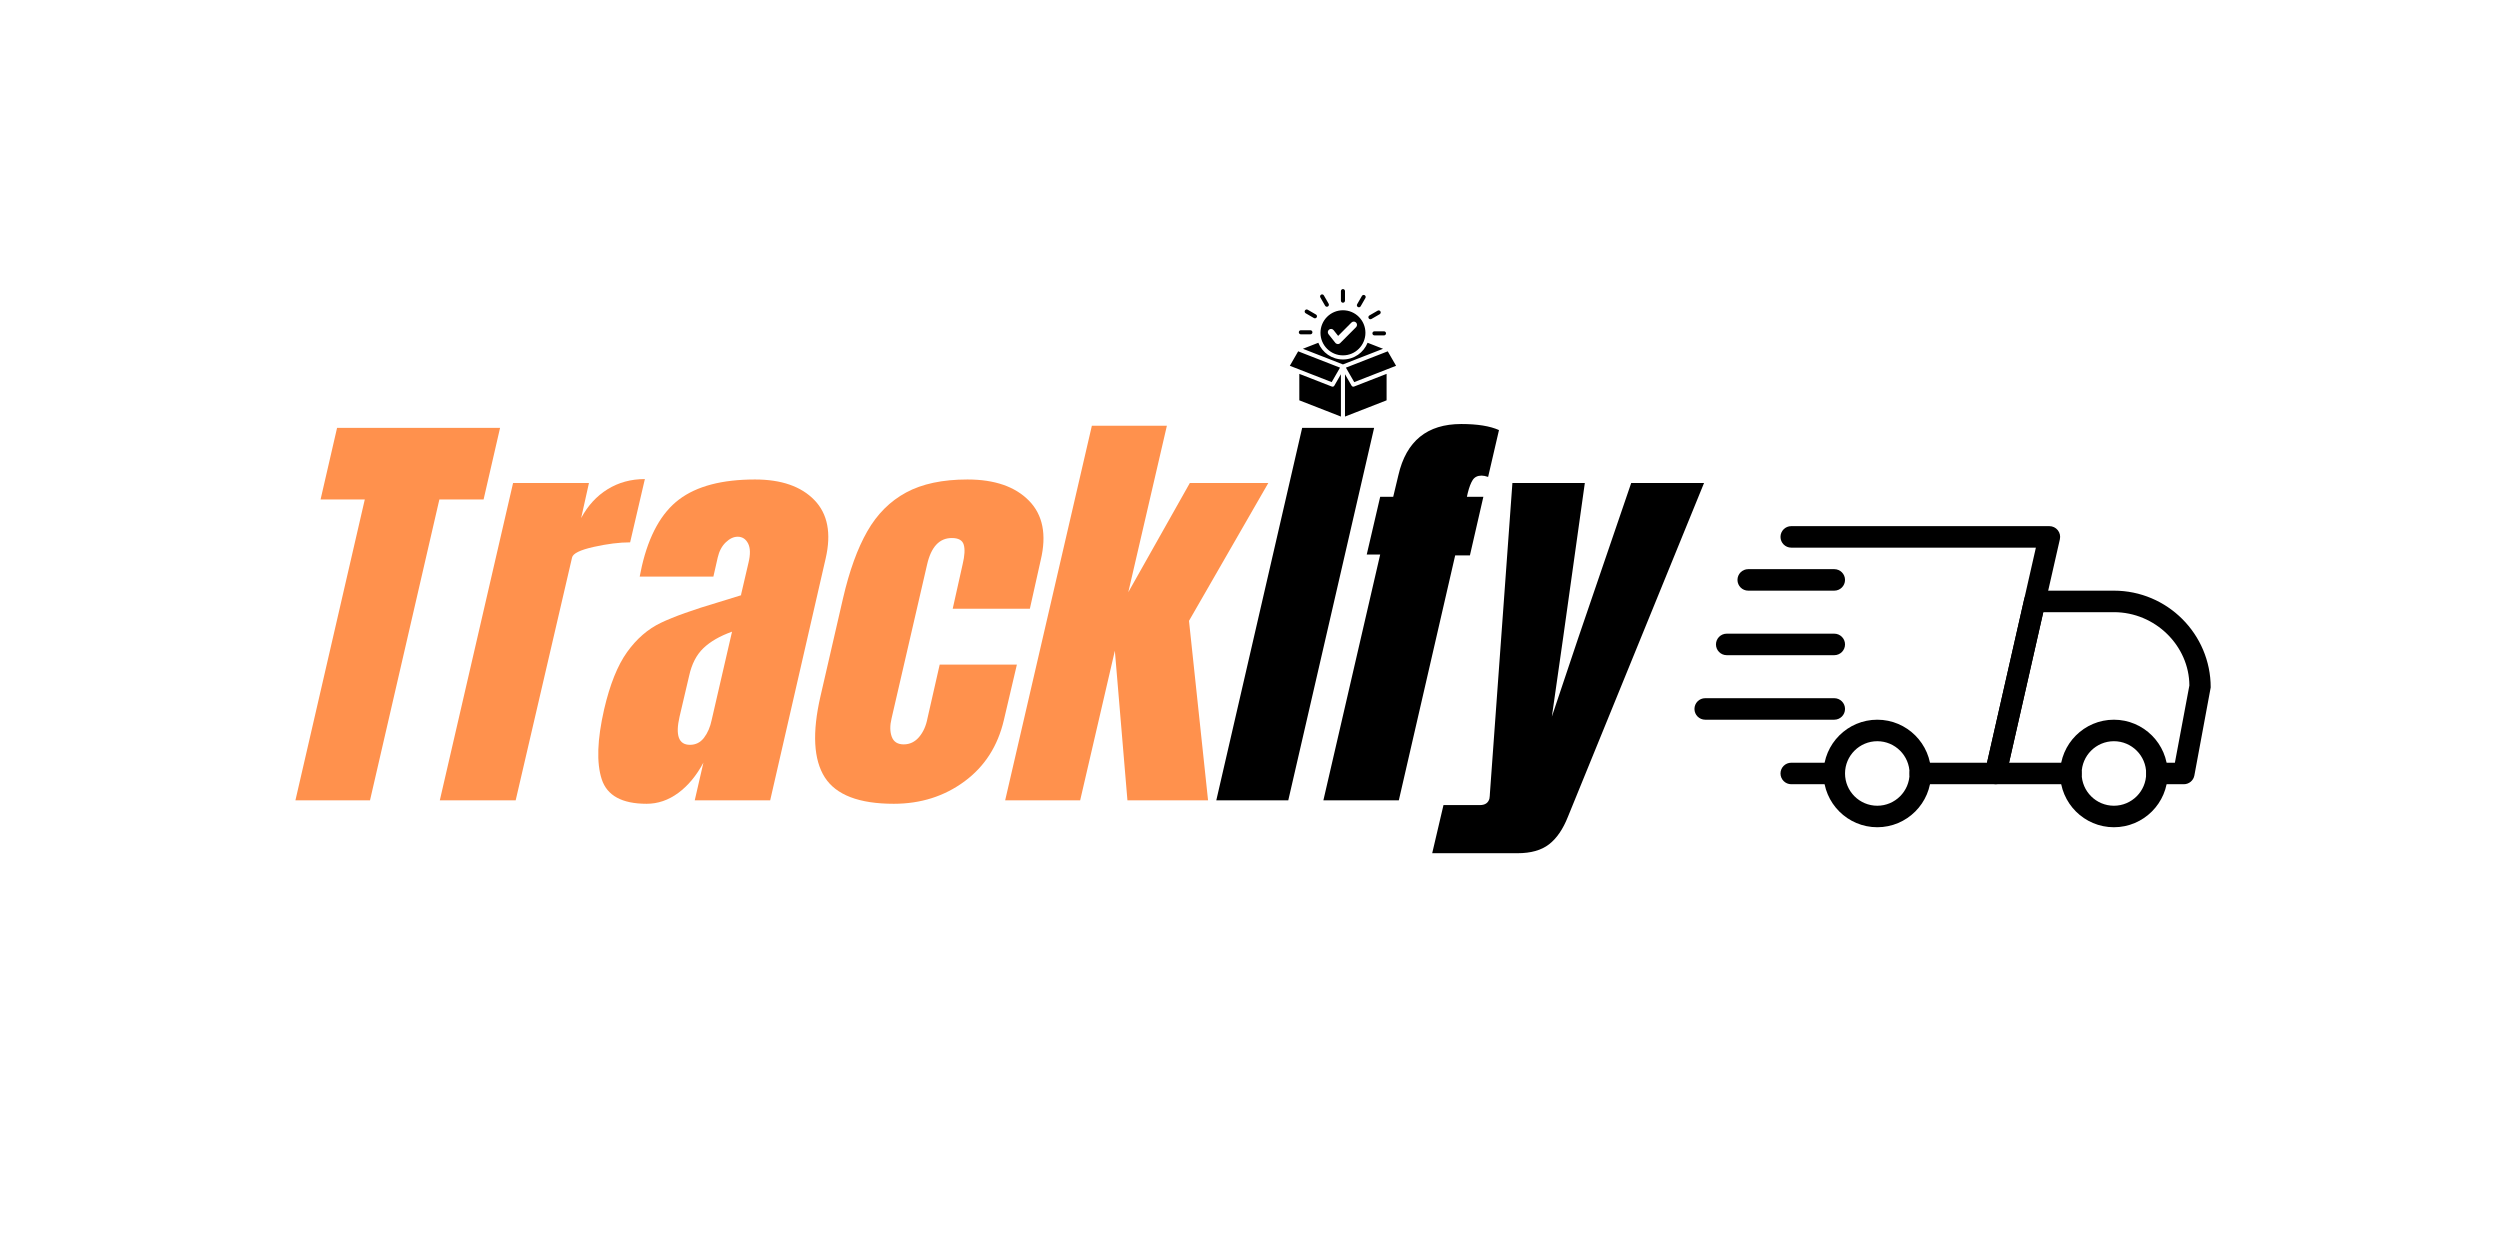 <svg xmlns="http://www.w3.org/2000/svg" xmlns:xlink="http://www.w3.org/1999/xlink" width="2000" zoomAndPan="magnify" viewBox="0 0 1500 750" height="1000" preserveAspectRatio="xMidYMid meet" version="1.0"><defs><g/><clipPath id="4bceafb01b"><path d="M 1190 354 L 1326.422 354 L 1326.422 471 L 1190 471 Z M 1190 354 " clip-rule="nonzero"/></clipPath><clipPath id="fb79d9104d"><path d="M 1236 431 L 1301 431 L 1301 496.387 L 1236 496.387 Z M 1236 431 " clip-rule="nonzero"/></clipPath><clipPath id="0191ade2c4"><path d="M 1094 431 L 1159 431 L 1159 496.387 L 1094 496.387 Z M 1094 431 " clip-rule="nonzero"/></clipPath><clipPath id="b157761268"><path d="M 1016.672 418 L 1108 418 L 1108 432 L 1016.672 432 Z M 1016.672 418 " clip-rule="nonzero"/></clipPath><clipPath id="4cd647e065"><path d="M 1068 315.637 L 1237 315.637 L 1237 471 L 1068 471 Z M 1068 315.637 " clip-rule="nonzero"/></clipPath><clipPath id="f0cd3eb350"><path d="M 773.906 173.434 L 837.656 173.434 L 837.656 249.934 L 773.906 249.934 Z M 773.906 173.434 " clip-rule="nonzero"/></clipPath></defs><g fill="#ff914d" fill-opacity="1"><g transform="translate(173.88, 480.191)"><g><path d="M 3.375 0 L 45 -180.531 L 18.469 -180.531 L 28.359 -223.453 L 126.156 -223.453 L 116.281 -180.531 L 89.75 -180.531 L 48.125 0 Z M 3.375 0 "/></g></g></g><g fill="#ff914d" fill-opacity="1"><g transform="translate(276.891, 480.191)"><g><path d="M 30.953 -190.406 L 76.484 -190.406 L 71.797 -169.344 C 75.785 -176.801 81.07 -182.566 87.656 -186.641 C 94.25 -190.711 101.707 -192.75 110.031 -192.75 L 101.188 -154.781 C 94.77 -154.781 87.488 -153.867 79.344 -152.047 C 71.195 -150.223 66.863 -148.098 66.344 -145.672 L 32.516 0 L -13 0 Z M 30.953 -190.406 "/></g></g></g><g fill="#ff914d" fill-opacity="1"><g transform="translate(366.376, 480.191)"><g><path d="M 21.594 2.078 C 6.852 2.078 -2.117 -2.816 -5.328 -12.609 C -8.535 -22.41 -8.055 -36.414 -3.891 -54.625 C -0.422 -69.539 4.172 -80.984 9.891 -88.953 C 15.609 -96.93 22.367 -102.785 30.172 -106.516 C 37.984 -110.242 49.52 -114.363 64.781 -118.875 L 78.297 -123.047 L 78.297 -123.562 L 82.719 -142.547 C 83.938 -147.578 83.852 -151.438 82.469 -154.125 C 81.082 -156.812 79 -158.156 76.219 -158.156 C 73.789 -158.156 71.406 -157.023 69.062 -154.766 C 66.727 -152.516 65.125 -149.484 64.25 -145.672 L 61.656 -134.219 L 17.438 -134.219 L 18.734 -140.469 C 23.066 -159.195 30.52 -172.551 41.094 -180.531 C 51.676 -188.508 66.852 -192.5 86.625 -192.5 C 102.406 -192.5 114.285 -188.379 122.266 -180.141 C 130.242 -171.898 132.5 -160.238 129.031 -145.156 L 95.734 0 L 50.469 0 L 55.672 -22.625 C 51.504 -14.82 46.473 -8.754 40.578 -4.422 C 34.68 -0.086 28.352 2.078 21.594 2.078 Z M 47.609 -33.297 C 51.078 -33.297 53.895 -34.723 56.062 -37.578 C 58.227 -40.441 59.742 -43.957 60.609 -48.125 L 72.844 -101.188 C 65.562 -98.582 59.836 -95.285 55.672 -91.297 C 51.504 -87.316 48.645 -81.77 47.094 -74.656 L 41.359 -50.203 C 38.766 -38.93 40.848 -33.297 47.609 -33.297 Z M 47.609 -33.297 "/></g></g></g><g fill="#ff914d" fill-opacity="1"><g transform="translate(492.019, 480.191)"><g><path d="M 44.234 2.078 C 23.422 2.078 9.629 -3.207 2.859 -13.781 C -3.898 -24.363 -4.766 -40.582 0.266 -62.438 L 13.797 -121.219 C 17.609 -137.695 22.461 -151.094 28.359 -161.406 C 34.254 -171.727 42.016 -179.488 51.641 -184.688 C 61.266 -189.895 73.535 -192.5 88.453 -192.5 C 104.754 -192.5 117.066 -188.25 125.391 -179.75 C 133.711 -171.25 136.051 -159.367 132.406 -144.109 L 125.906 -114.969 L 79.609 -114.969 L 85.594 -141.766 C 86.801 -146.797 87.016 -150.656 86.234 -153.344 C 85.453 -156.031 83.066 -157.375 79.078 -157.375 C 71.617 -157.375 66.676 -152.086 64.25 -141.516 L 42.922 -49.156 C 41.879 -44.82 41.922 -41.141 43.047 -38.109 C 44.18 -35.078 46.566 -33.562 50.203 -33.562 C 53.848 -33.562 56.926 -35.035 59.438 -37.984 C 61.957 -40.93 63.648 -44.742 64.516 -49.422 L 71.797 -81.422 L 118.109 -81.422 L 110.297 -48.125 C 106.648 -32.52 98.758 -20.25 86.625 -11.312 C 74.488 -2.383 60.359 2.078 44.234 2.078 Z M 44.234 2.078 "/></g></g></g><g fill="#ff914d" fill-opacity="1"><g transform="translate(619.742, 480.191)"><g><path d="M -16.641 0 L 35.375 -224.75 L 80.391 -224.75 L 57.234 -124.859 L 94.172 -190.406 L 141.25 -190.406 L 93.656 -107.688 L 105.094 0 L 56.719 0 L 49.172 -89.75 L 28.359 0 Z M -16.641 0 "/></g></g></g><g fill="#000000" fill-opacity="1"><g transform="translate(747.466, 480.191)"><g><path d="M -17.688 0 L 33.828 -223.453 L 77 -223.453 L 25.5 0 Z M -17.688 0 "/></g></g></g><g fill="#000000" fill-opacity="1"><g transform="translate(806.515, 480.191)"><g><path d="M 21.594 -147.484 L 13.531 -147.484 L 21.594 -182.094 L 29.406 -182.094 L 32.516 -195.094 C 37.203 -215.551 49.773 -225.781 70.234 -225.781 C 79.953 -225.781 87.5 -224.566 92.875 -222.141 L 86.359 -194.047 C 84.805 -194.566 83.508 -194.828 82.469 -194.828 C 80.039 -194.828 78.258 -193.957 77.125 -192.219 C 76 -190.488 75.004 -187.891 74.141 -184.422 L 73.625 -182.094 L 83.5 -182.094 L 75.438 -146.969 L 66.594 -146.969 L 32.781 0 L -12.484 0 Z M 21.594 -147.484 "/></g></g></g><g fill="#000000" fill-opacity="1"><g transform="translate(879.352, 480.191)"><g><path d="M -13.266 2.859 L 8.594 2.859 C 11.707 2.859 13.613 1.555 14.312 -1.047 C 14.488 -2.254 14.578 -3.207 14.578 -3.906 L 28.094 -190.406 L 71.547 -190.406 L 58.531 -97.547 L 51.766 -50.203 L 67.641 -97.547 L 99.375 -190.406 L 143.078 -190.406 L 61.391 9.891 C 58.441 17.336 54.672 22.836 50.078 26.391 C 45.484 29.953 39.195 31.734 31.219 31.734 L -20.031 31.734 Z M -13.266 2.859 "/></g></g></g><path fill="#000000" d="M 1100.562 470.535 L 1074.75 470.535 C 1071.188 470.535 1068.297 467.645 1068.297 464.082 C 1068.297 460.523 1071.188 457.633 1074.75 457.633 L 1100.562 457.633 C 1104.125 457.633 1107.016 460.523 1107.016 464.082 C 1107.016 467.645 1104.125 470.535 1100.562 470.535 Z M 1100.562 470.535 " fill-opacity="1" fill-rule="nonzero"/><g clip-path="url(#4bceafb01b)"><path fill="#000000" d="M 1310.289 470.535 L 1294.156 470.535 C 1290.594 470.535 1287.703 467.645 1287.703 464.082 C 1287.703 460.523 1290.594 457.633 1294.156 457.633 L 1304.934 457.633 L 1313.629 411.277 C 1313.516 387.559 1293.25 367.301 1268.344 367.301 L 1225.973 367.301 L 1205.438 457.633 L 1242.531 457.633 C 1246.094 457.633 1248.984 460.523 1248.984 464.082 C 1248.984 467.645 1246.094 470.535 1242.531 470.535 L 1197.359 470.535 C 1195.398 470.535 1193.539 469.645 1192.312 468.109 C 1191.086 466.586 1190.621 464.574 1191.059 462.664 L 1214.523 359.43 C 1215.195 356.473 1217.801 354.395 1220.82 354.395 L 1268.344 354.395 C 1300.363 354.395 1326.422 380.449 1326.422 412.465 L 1316.625 465.27 C 1316.059 468.328 1313.398 470.535 1310.289 470.535 Z M 1310.289 470.535 " fill-opacity="1" fill-rule="nonzero"/></g><g clip-path="url(#fb79d9104d)"><path fill="#000000" d="M 1268.344 496.344 C 1250.559 496.344 1236.078 481.879 1236.078 464.082 C 1236.078 446.289 1250.559 431.824 1268.344 431.824 C 1286.129 431.824 1300.609 446.289 1300.609 464.082 C 1300.609 481.879 1286.129 496.344 1268.344 496.344 Z M 1268.344 444.727 C 1257.668 444.727 1248.984 453.41 1248.984 464.082 C 1248.984 474.758 1257.668 483.441 1268.344 483.441 C 1279.016 483.441 1287.703 474.758 1287.703 464.082 C 1287.703 453.41 1279.016 444.727 1268.344 444.727 Z M 1268.344 444.727 " fill-opacity="1" fill-rule="nonzero"/></g><g clip-path="url(#0191ade2c4)"><path fill="#000000" d="M 1126.375 496.344 C 1108.59 496.344 1094.109 481.879 1094.109 464.082 C 1094.109 446.289 1108.59 431.824 1126.375 431.824 C 1144.16 431.824 1158.641 446.289 1158.641 464.082 C 1158.641 481.879 1144.16 496.344 1126.375 496.344 Z M 1126.375 444.727 C 1115.699 444.727 1107.016 453.41 1107.016 464.082 C 1107.016 474.758 1115.699 483.441 1126.375 483.441 C 1137.047 483.441 1145.734 474.758 1145.734 464.082 C 1145.734 453.41 1137.047 444.727 1126.375 444.727 Z M 1126.375 444.727 " fill-opacity="1" fill-rule="nonzero"/></g><path fill="#000000" d="M 1100.562 354.395 L 1048.938 354.395 C 1045.375 354.395 1042.484 351.504 1042.484 347.941 C 1042.484 344.383 1045.375 341.492 1048.938 341.492 L 1100.562 341.492 C 1104.125 341.492 1107.016 344.383 1107.016 347.941 C 1107.016 351.504 1104.125 354.395 1100.562 354.395 Z M 1100.562 354.395 " fill-opacity="1" fill-rule="nonzero"/><path fill="#000000" d="M 1100.562 393.109 L 1036.031 393.109 C 1032.469 393.109 1029.578 390.219 1029.578 386.656 C 1029.578 383.094 1032.469 380.203 1036.031 380.203 L 1100.562 380.203 C 1104.125 380.203 1107.016 383.094 1107.016 386.656 C 1107.016 390.219 1104.125 393.109 1100.562 393.109 Z M 1100.562 393.109 " fill-opacity="1" fill-rule="nonzero"/><g clip-path="url(#b157761268)"><path fill="#000000" d="M 1100.562 431.824 L 1023.125 431.824 C 1019.562 431.824 1016.672 428.934 1016.672 425.371 C 1016.672 421.809 1019.562 418.918 1023.125 418.918 L 1100.562 418.918 C 1104.125 418.918 1107.016 421.809 1107.016 425.371 C 1107.016 428.934 1104.125 431.824 1100.562 431.824 Z M 1100.562 431.824 " fill-opacity="1" fill-rule="nonzero"/></g><g clip-path="url(#4cd647e065)"><path fill="#000000" d="M 1197.359 470.535 L 1152.188 470.535 C 1148.625 470.535 1145.734 467.645 1145.734 464.082 C 1145.734 460.523 1148.625 457.633 1152.188 457.633 L 1192.207 457.633 L 1221.531 328.586 L 1074.75 328.586 C 1071.188 328.586 1068.297 325.695 1068.297 322.133 C 1068.297 318.574 1071.188 315.684 1074.75 315.684 L 1229.625 315.684 C 1231.586 315.684 1233.445 316.574 1234.672 318.109 C 1235.895 319.629 1236.359 321.645 1235.922 323.555 L 1203.656 465.504 C 1202.984 468.457 1200.367 470.535 1197.359 470.535 Z M 1197.359 470.535 " fill-opacity="1" fill-rule="nonzero"/></g><g clip-path="url(#f0cd3eb350)"><path fill="#000000" d="M 805.773 186.16 C 813.223 186.16 819.258 192.219 819.258 199.691 C 819.258 207.164 813.223 213.223 805.773 213.223 C 798.328 213.223 792.289 207.164 792.289 199.691 C 792.289 192.219 798.328 186.16 805.773 186.16 Z M 806.996 224.539 L 806.996 249.938 L 831.957 240.195 L 831.957 224.316 L 812.441 231.93 C 811.871 232.152 811.242 231.914 810.945 231.402 Z M 804.551 249.938 L 804.551 224.539 L 800.602 231.402 C 800.289 231.949 799.617 232.16 799.055 231.91 L 779.59 224.316 L 779.59 240.195 Z M 832.648 210.793 L 807.543 220.59 L 812.535 229.27 L 837.641 219.473 Z M 804.008 220.59 L 778.898 210.793 L 773.906 219.473 L 799.012 229.27 Z M 805.773 215.68 C 799.078 215.68 793.344 211.531 790.988 205.656 L 781.73 209.27 L 805.773 218.652 L 829.816 209.27 L 820.559 205.656 C 818.203 211.531 812.473 215.68 805.773 215.68 Z M 830.395 198.789 C 831.07 198.789 831.617 199.336 831.617 200.016 C 831.617 200.691 831.07 201.242 830.395 201.242 L 824.664 201.242 C 823.988 201.242 823.441 200.691 823.441 200.016 C 823.441 199.336 823.988 198.789 824.664 198.789 Z M 804.551 174.66 C 804.551 173.984 805.098 173.434 805.773 173.434 C 806.449 173.434 806.996 173.984 806.996 174.66 L 806.996 180.41 C 806.996 181.09 806.449 181.637 805.773 181.637 C 805.098 181.637 804.551 181.09 804.551 180.41 Z M 792.203 178.461 C 791.871 177.879 792.07 177.129 792.652 176.793 C 793.238 176.457 793.98 176.66 794.316 177.246 L 797.18 182.223 C 797.516 182.809 797.312 183.555 796.73 183.891 C 796.148 184.227 795.402 184.027 795.07 183.441 Z M 783.402 187.957 C 782.82 187.617 782.621 186.867 782.957 186.285 C 783.297 185.699 784.043 185.5 784.625 185.836 L 789.586 188.711 C 790.168 189.051 790.367 189.801 790.031 190.387 C 789.691 190.969 788.945 191.172 788.363 190.832 Z M 780.512 200.598 C 779.836 200.598 779.289 200.047 779.289 199.367 C 779.289 198.691 779.836 198.141 780.512 198.141 L 786.238 198.141 C 786.914 198.141 787.461 198.691 787.461 199.367 C 787.461 200.047 786.914 200.598 786.238 200.598 Z M 817.145 177.566 C 817.48 176.984 818.227 176.781 818.809 177.117 C 819.391 177.453 819.594 178.199 819.258 178.785 L 816.395 183.766 C 816.059 184.348 815.312 184.551 814.73 184.215 C 814.148 183.879 813.945 183.133 814.281 182.547 Z M 826.602 186.398 C 827.184 186.059 827.93 186.258 828.27 186.844 C 828.605 187.43 828.406 188.176 827.824 188.516 L 822.863 191.391 C 822.281 191.73 821.535 191.531 821.195 190.945 C 820.859 190.359 821.059 189.609 821.641 189.273 Z M 810.879 193.52 L 802.891 201.539 L 800.164 198.094 C 799.496 197.246 798.27 197.105 797.426 197.781 C 796.582 198.453 796.441 199.684 797.113 200.531 L 801.121 205.598 C 801.816 206.594 803.246 206.73 804.109 205.863 L 813.645 196.297 C 814.406 195.527 814.406 194.285 813.645 193.52 C 812.879 192.754 811.645 192.754 810.879 193.52 Z M 810.879 193.52 " fill-opacity="1" fill-rule="evenodd"/></g></svg>